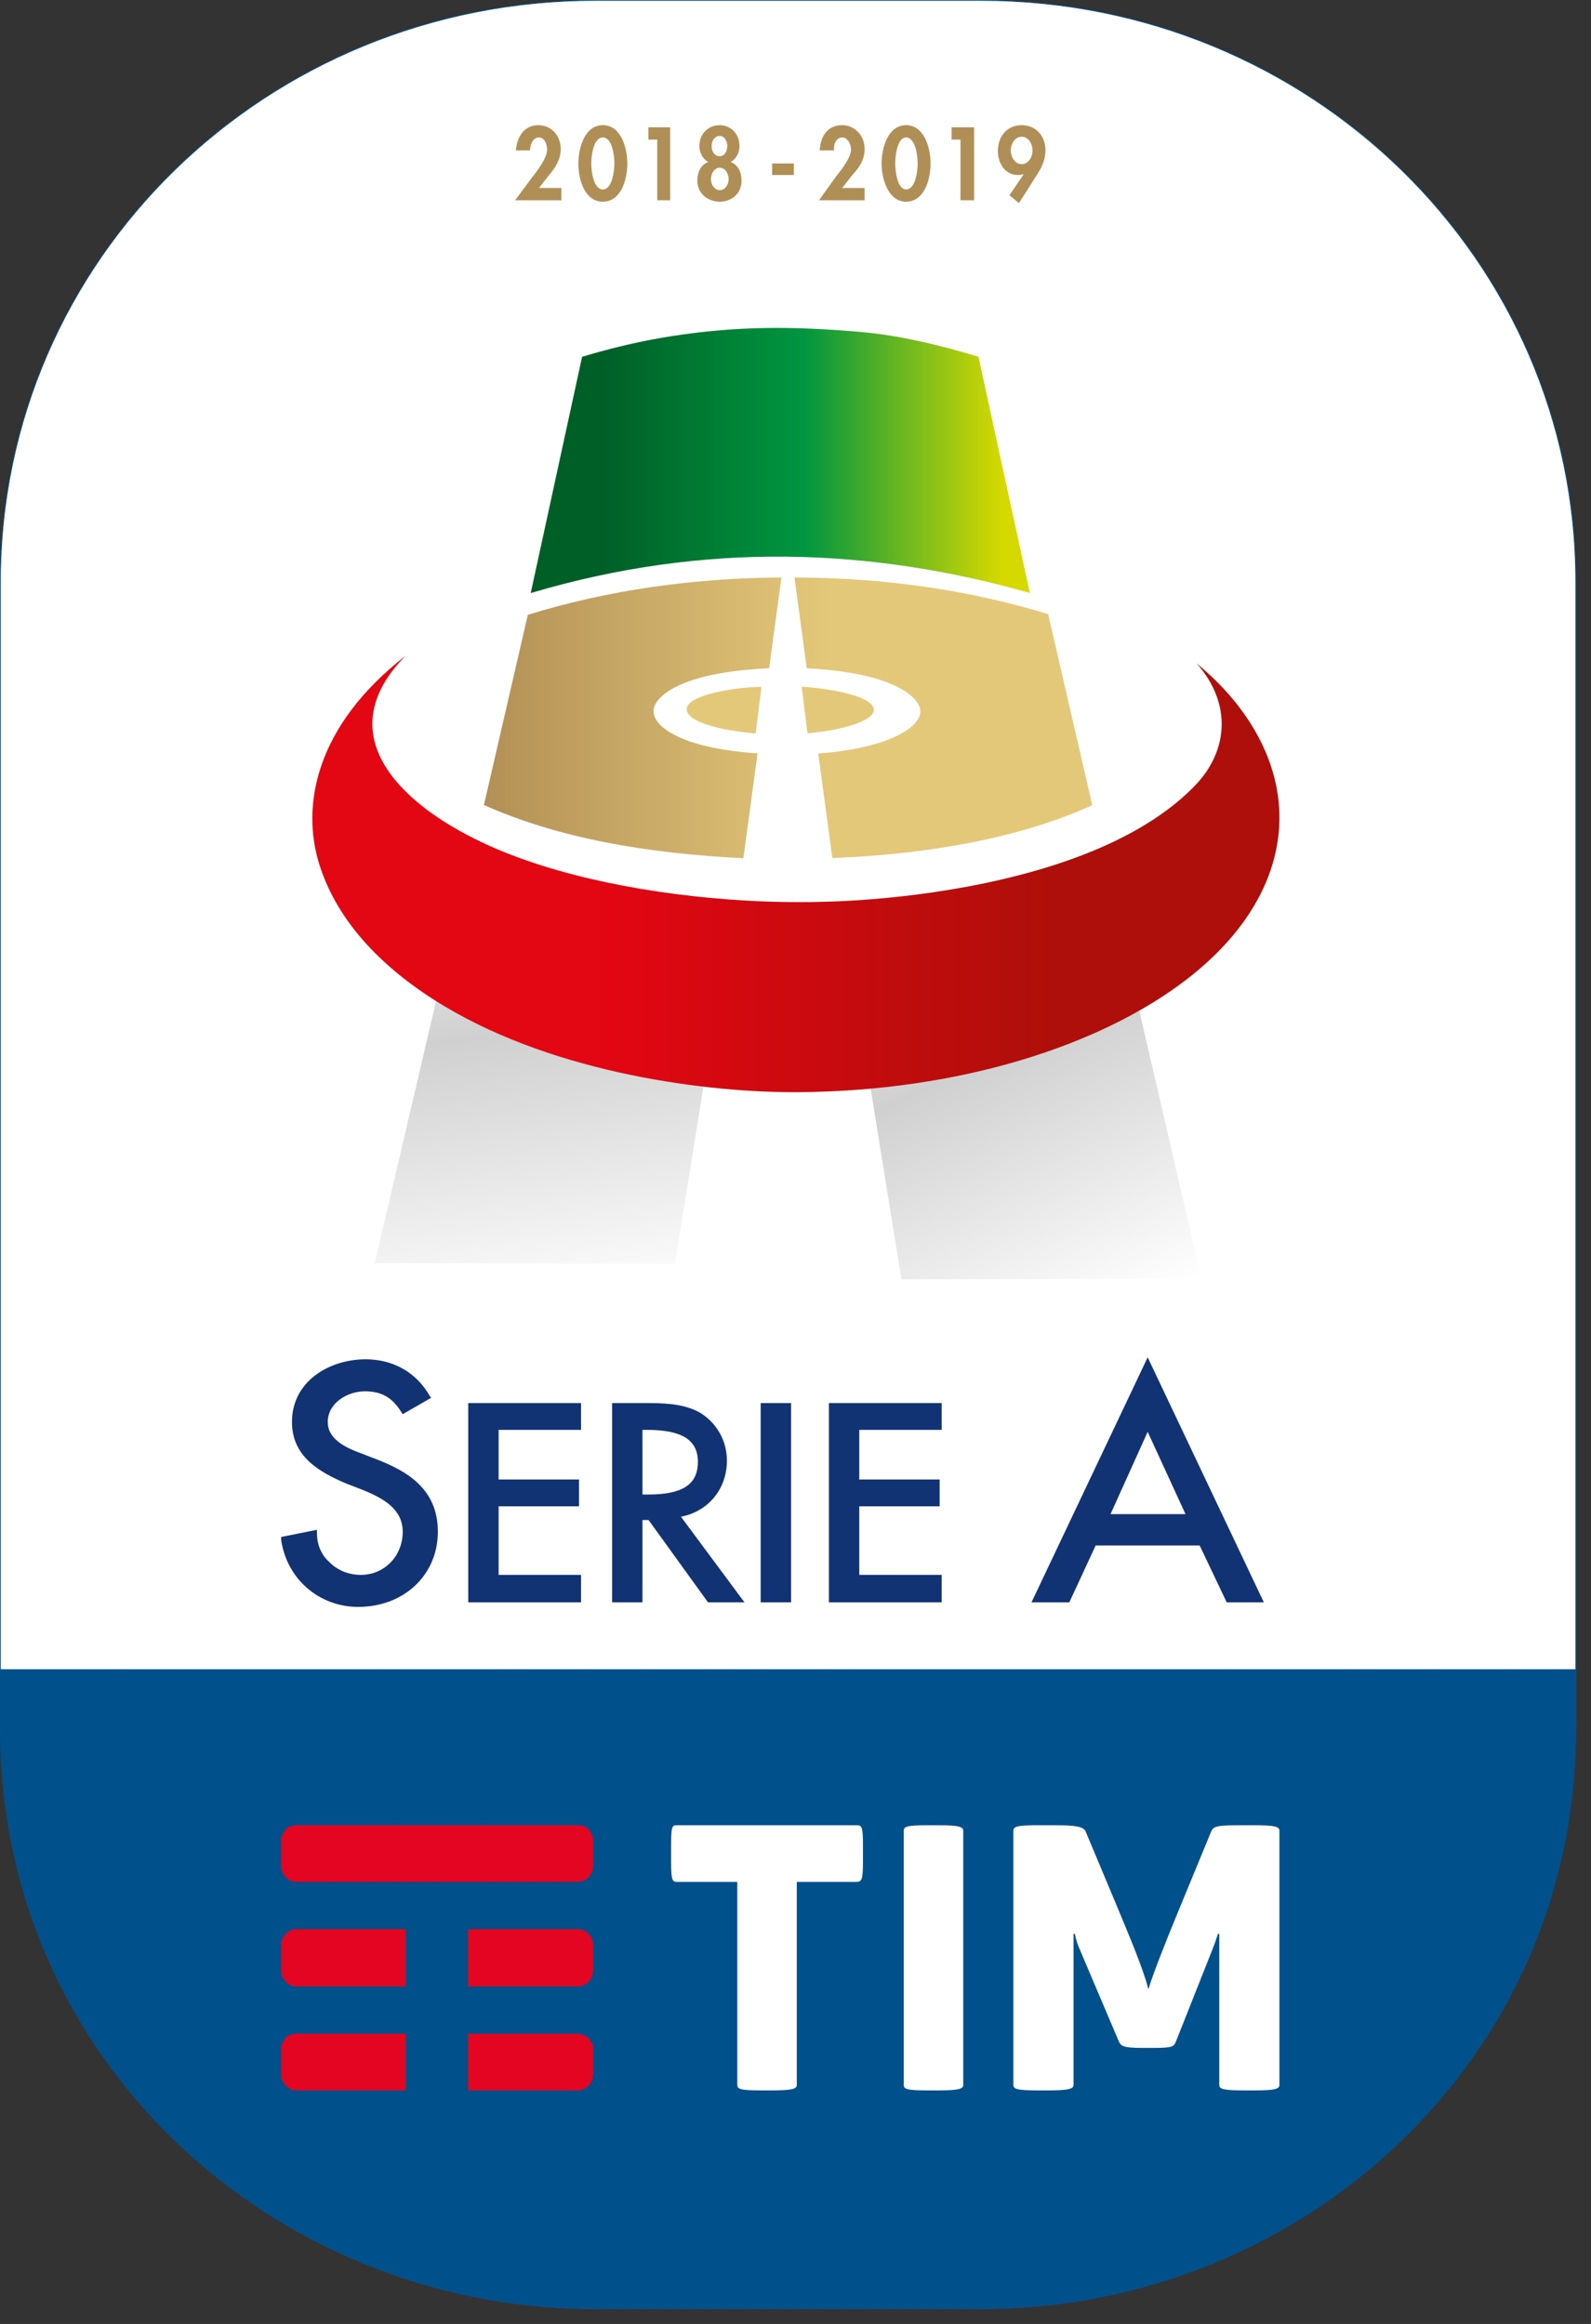 <?xml version="1.0" encoding="UTF-8"?>
<svg xmlns="http://www.w3.org/2000/svg" width="102" height="149" viewBox="0 0 102 149" fill="none">
  <rect x="0" y="0" width="102" height="149" fill="#333333" stroke="none"/>
  <path d="M38.182 0.025H62.868C84.007 0.025 101.025 16.65 101.025 37.3V106.614V110.749C101.025 131.4 84.007 148.025 62.868 148.025H38.182C17.043 148.025 0.025 131.4 0.025 110.749V106.614V37.3C0.025 16.65 17.043 0.025 38.182 0.025Z" fill="white" stroke="#00508C" stroke-width="0.05"></path>
  <path d="M101.025 107.025V111.119C101.025 131.565 84.007 148.025 62.868 148.025H38.182C17.043 148.025 0.025 131.565 0.025 111.119V107.025H101.025Z" fill="#00508C"></path>
  <path fill-rule="evenodd" clip-rule="evenodd" d="M34.025 38.025V38.025L37.319 22.876C39.193 22.313 41.147 21.842 43.174 21.534C47.318 20.903 50.781 20.91 55.073 21.274C57.586 21.488 60.138 22.088 62.733 22.876L66.025 38.016C55.783 35.116 45.176 34.71 34.025 38.023V38.025Z" fill="url(#paint0_linear_4504_3953)"></path>
  <path fill-rule="evenodd" clip-rule="evenodd" d="M51.768 47.014L51.395 44.025C52.196 44.059 56.088 44.47 56.025 45.544C55.991 46.132 54.357 46.786 51.768 47.014ZM48.82 44.035L48.445 47.025C46.032 46.812 43.976 46.257 44.026 45.437C44.078 44.594 46.907 44.067 48.82 44.035Z" fill="#E4C879"></path>
  <path fill-rule="evenodd" clip-rule="evenodd" d="M67.2 39.377L67.2 39.379L70.025 51.625C65.579 53.648 59.808 54.76 53.362 55.016L52.458 48.314C57.223 47.939 59.115 46.519 59.001 45.525C58.905 44.697 57.294 43.126 51.72 42.847L50.935 37.025C56.686 37.038 62.166 37.831 67.2 39.377V39.377ZM47.657 55.025C41.503 54.72 35.83 53.758 31.025 51.612L33.839 39.419C38.984 37.826 44.508 37.057 50.099 37.025L49.31 42.846C43.513 43.106 42.025 44.691 41.906 45.471C41.748 46.51 43.574 47.971 48.569 48.301L47.657 55.025Z" fill="url(#paint1_linear_4504_3953)"></path>
  <path d="M80.44 117.025H79.282C77.868 117.025 77.782 117.155 77.654 117.414L75.425 122.821C74.697 124.595 73.925 126.541 73.625 127.536C73.368 126.541 72.854 125.2 71.825 122.735L69.597 117.414C69.468 117.111 68.911 117.025 67.711 117.025H66.425C65.225 117.025 64.968 117.111 64.968 117.371V133.679C64.968 133.938 65.225 134.025 66.511 134.025H67.197C68.44 134.025 68.825 133.938 68.825 133.679V123.989H68.911C68.911 123.989 68.997 124.465 69.168 124.854L71.74 130.91C71.868 131.17 71.997 131.3 73.197 131.3H73.968C75.168 131.3 75.254 131.213 75.382 130.91L77.697 125.071C77.911 124.552 78.082 123.989 78.082 123.989H78.168V133.679C78.168 133.938 78.425 134.025 79.754 134.025H80.44C81.683 134.025 82.025 133.938 82.025 133.679V117.371C82.025 117.111 81.683 117.025 80.44 117.025ZM61.754 117.371C61.754 117.111 61.411 117.025 60.168 117.025H59.44C58.154 117.025 57.94 117.111 57.94 117.371V133.679C57.94 133.938 58.154 134.025 59.44 134.025H60.168C61.411 134.025 61.754 133.938 61.754 133.679V117.371ZM54.897 117.025C55.24 117.025 55.325 117.068 55.325 118.279V119.361C55.325 120.529 55.24 120.658 54.897 120.658H51.083V133.679C51.083 133.938 50.74 134.025 49.454 134.025H48.768C47.483 134.025 47.268 133.938 47.268 133.679V120.658H43.411C43.111 120.658 43.025 120.572 43.025 119.361V118.279C43.025 117.025 43.111 117.025 43.411 117.025H54.897Z" fill="white"></path>
  <path d="M26.008 130.391H19.002C18.705 130.391 18.492 130.478 18.323 130.651C18.153 130.867 18.025 131.083 18.025 131.343V133.03C18.025 133.333 18.153 133.549 18.323 133.722C18.492 133.895 18.705 134.025 19.002 134.025H26.008V130.391ZM37.728 130.694C37.558 130.521 37.303 130.391 37.049 130.391H30V134.025H37.049C37.303 134.025 37.558 133.895 37.728 133.722C37.898 133.549 38.025 133.333 38.025 133.03V131.343C38.025 131.083 37.898 130.867 37.728 130.694M37.728 123.989C37.558 123.816 37.303 123.686 37.049 123.686H30V127.363H37.049C37.303 127.363 37.558 127.234 37.728 127.061C37.898 126.888 38.025 126.628 38.025 126.368V124.681C38.025 124.422 37.898 124.162 37.728 123.989ZM26.008 123.686H19.002C18.705 123.686 18.492 123.816 18.323 123.989C18.153 124.162 18.025 124.422 18.025 124.681V126.368C18.025 126.628 18.153 126.888 18.323 127.061C18.492 127.234 18.705 127.363 19.002 127.363H26.008V123.686ZM37.049 120.659H19.002C18.705 120.659 18.492 120.529 18.323 120.356C18.153 120.183 18.025 119.966 18.025 119.664V117.977C18.025 117.717 18.153 117.501 18.323 117.284C18.492 117.111 18.705 117.025 19.002 117.025H37.049C37.303 117.025 37.558 117.111 37.728 117.284C37.898 117.501 38.025 117.717 38.025 117.977V119.664C38.025 119.966 37.898 120.183 37.728 120.356C37.558 120.529 37.303 120.659 37.049 120.659Z" fill="#E30521"></path>
  <path d="M71.197 97.077L73.578 91.8L76.003 97.077H71.197ZM73.578 87.025L66.13 102.732H68.555L70.244 99.088H76.912L78.644 102.732H81.025L73.578 87.025ZM53.141 102.732H60.372V100.973H55.089V96.575H60.242V94.857H55.089V91.674H60.372V89.957H53.141V102.732ZM48.768 102.732H50.716V89.957H48.768V102.732ZM41.537 95.821H41.19V91.674H41.45C43.702 91.674 44.741 92.302 44.741 93.727C44.741 95.192 43.745 95.821 41.537 95.821ZM46.603 93.643C46.603 92.344 45.91 91.171 44.827 90.543C43.745 89.957 42.403 89.957 41.364 89.957H39.242V102.732H41.19V97.454H41.58L45.39 102.732H47.728L43.658 97.245C45.39 96.91 46.603 95.486 46.603 93.643ZM30.019 102.732H37.25V100.973H31.968V96.575H37.12V94.857H31.968V91.674H37.25V89.957H30.019V102.732ZM24.131 93.559L23.048 93.14C21.663 92.638 21.013 92.009 21.013 91.171C21.013 89.957 22.269 89.203 23.395 89.203C24.477 89.203 25.17 89.622 25.733 90.543L25.819 90.669L27.638 89.622L27.551 89.496C26.685 87.988 25.213 87.151 23.438 87.151C21.143 87.151 18.718 88.533 18.718 91.171C18.718 93.35 20.407 94.355 22.182 95.109L23.265 95.528C24.477 96.03 25.819 96.7 25.819 98.208C25.819 99.758 24.65 100.973 23.135 100.973C22.355 100.973 21.619 100.679 21.1 100.135C20.58 99.674 20.32 99.004 20.32 98.292V98.082L18.025 98.543V98.711C18.372 101.224 20.45 103.025 22.962 103.025C25.906 103.025 28.071 100.973 28.071 98.208C28.071 95.444 26.079 94.313 24.131 93.559Z" fill="#123373"></path>
  <path fill-rule="evenodd" clip-rule="evenodd" d="M43.269 81.025L24.025 80.992L30.333 54.026L30.331 54.025C34.92 56.18 41.17 57.366 47.025 57.713L43.269 81.025Z" fill="url(#paint2_linear_4504_3953)"></path>
  <path fill-rule="evenodd" clip-rule="evenodd" d="M70.779 55.028L70.775 55.025L77.025 81.992L57.789 82.025L54.025 58.673C57.961 58.479 65.087 57.654 70.78 55.029L70.779 55.028Z" fill="url(#paint3_linear_4504_3953)"></path>
  <path fill-rule="evenodd" clip-rule="evenodd" d="M26.023 42.025C21.121 46.952 25.382 51.422 30.993 54.052C35.604 56.215 41.871 57.389 47.733 57.736C50.004 57.871 52.214 57.866 54.244 57.763C58.195 57.559 65.343 56.749 71.053 54.126C73.205 53.137 75.152 51.893 76.647 50.33C78.714 48.17 79.016 45.135 76.721 42.535C79.516 44.84 81.306 47.636 81.849 50.535C82.646 54.786 80.749 59.24 75.966 62.879C70.517 67.024 61.575 69.954 51.168 70.024C45.397 70.062 35.767 68.851 28.527 64.533C24.72 62.262 21.675 59.235 20.478 55.438C19.301 51.706 20.175 46.582 26.023 42.027L26.023 42.025Z" fill="url(#paint4_linear_4504_3953)"></path>
  <path d="M65.5 10.525C65.064 10.525 64.802 10.062 64.802 9.645C64.802 9.229 65.064 8.766 65.5 8.766C65.936 8.766 66.197 9.229 66.197 9.645C66.197 10.062 65.936 10.525 65.5 10.525ZM65.5 8.025C64.584 8.025 63.974 8.719 63.974 9.692C63.974 10.479 64.454 11.219 65.238 11.219C65.369 11.219 65.5 11.219 65.587 11.173H65.63L64.715 12.516L65.325 13.025L66.502 11.173C66.807 10.71 67.025 10.201 67.025 9.645C67.025 8.673 66.371 8.025 65.5 8.025ZM61.01 8.951H61.577V12.84H62.449V8.164H61.01V8.951ZM58.09 12.145C57.523 12.145 57.392 10.942 57.392 10.479C57.392 10.016 57.523 8.812 58.09 8.812C58.7 8.812 58.831 10.016 58.831 10.479C58.831 10.942 58.7 12.145 58.09 12.145ZM58.09 8.025C56.913 8.025 56.52 9.506 56.52 10.479C56.52 11.497 56.956 12.932 58.09 12.932C59.266 12.932 59.659 11.497 59.659 10.479C59.659 9.506 59.266 8.025 58.09 8.025ZM54.646 11.219C55.082 10.756 55.431 10.247 55.431 9.553C55.431 8.673 54.777 8.025 53.992 8.025C53.077 8.025 52.597 8.719 52.554 9.645H53.469C53.425 9.275 53.6 8.812 53.992 8.812C54.341 8.812 54.559 9.229 54.559 9.599C54.559 10.108 53.905 10.942 53.6 11.312L52.51 12.84H55.431V12.053H53.992L54.646 11.219ZM49.502 11.219H50.897V10.479H49.502V11.219ZM46.146 12.192C45.797 12.192 45.579 11.821 45.579 11.497C45.579 11.127 45.797 10.756 46.146 10.756C46.495 10.756 46.713 11.127 46.713 11.497C46.713 11.821 46.495 12.192 46.146 12.192ZM46.146 8.719C46.451 8.719 46.625 9.043 46.625 9.367C46.625 9.692 46.451 10.016 46.146 10.016C45.797 10.016 45.623 9.692 45.623 9.367C45.623 9.043 45.797 8.719 46.146 8.719ZM46.843 10.386C47.192 10.201 47.41 9.784 47.41 9.367C47.41 8.58 46.843 8.025 46.146 8.025C45.405 8.025 44.838 8.58 44.838 9.367C44.838 9.784 45.056 10.201 45.405 10.386C44.925 10.571 44.707 11.034 44.707 11.59C44.707 12.423 45.405 12.932 46.146 12.932C46.887 12.932 47.541 12.423 47.541 11.59C47.541 11.034 47.323 10.571 46.843 10.386ZM41.569 8.951H42.136V12.84H42.964V8.164H41.569V8.951ZM38.648 12.145C38.038 12.145 37.907 10.942 37.907 10.479C37.907 10.016 38.038 8.812 38.648 8.812C39.259 8.812 39.389 10.016 39.389 10.479C39.389 10.942 39.259 12.145 38.648 12.145ZM38.648 8.025C37.472 8.025 37.079 9.506 37.079 10.479C37.079 11.497 37.472 12.932 38.648 12.932C39.825 12.932 40.218 11.497 40.218 10.479C40.218 9.506 39.825 8.025 38.648 8.025ZM35.205 11.219C35.597 10.756 35.946 10.247 35.946 9.553C35.946 8.673 35.336 8.025 34.507 8.025C33.636 8.025 33.156 8.719 33.069 9.645H33.984C33.984 9.275 34.159 8.812 34.551 8.812C34.9 8.812 35.074 9.229 35.074 9.599C35.074 10.108 34.464 10.942 34.159 11.312L33.025 12.84H35.989V12.053H34.551L35.205 11.219Z" fill="#B08F57"></path>
  <defs>
    <linearGradient id="paint0_linear_4504_3953" x1="34.008" y1="29.525" x2="66.048" y2="29.525" gradientUnits="userSpaceOnUse">
      <stop stop-color="#005F27"></stop>
      <stop offset="0.142" stop-color="#005F27"></stop>
      <stop offset="0.548" stop-color="#009640"></stop>
      <stop offset="0.943" stop-color="#D5D900"></stop>
      <stop offset="1" stop-color="#D5D900"></stop>
    </linearGradient>
    <linearGradient id="paint1_linear_4504_3953" x1="31.005" y1="46.025" x2="70.045" y2="46.025" gradientUnits="userSpaceOnUse">
      <stop stop-color="#B18F56"></stop>
      <stop offset="0.029" stop-color="#B59358"></stop>
      <stop offset="0.57" stop-color="#E4C879"></stop>
      <stop offset="1" stop-color="#E4C879"></stop>
    </linearGradient>
    <linearGradient id="paint2_linear_4504_3953" x1="39.227" y1="83.74" x2="35.045" y2="53.335" gradientUnits="userSpaceOnUse">
      <stop stop-color="white"></stop>
      <stop offset="0.593" stop-color="#D0D0D0"></stop>
      <stop offset="1" stop-color="#F6F6F6"></stop>
    </linearGradient>
    <linearGradient id="paint3_linear_4504_3953" x1="71.953" y1="84.249" x2="59.151" y2="56.084" gradientUnits="userSpaceOnUse">
      <stop stop-color="white"></stop>
      <stop offset="0.593" stop-color="#D0D0D0"></stop>
      <stop offset="1" stop-color="#F6F6F6"></stop>
    </linearGradient>
    <linearGradient id="paint4_linear_4504_3953" x1="20.008" y1="56.012" x2="82.043" y2="56.012" gradientUnits="userSpaceOnUse">
      <stop stop-color="#E30613"></stop>
      <stop offset="0.294" stop-color="#E30613"></stop>
      <stop offset="0.768" stop-color="#AE0F0A"></stop>
      <stop offset="1" stop-color="#AE0F0A"></stop>
    </linearGradient>
  </defs>
</svg>
